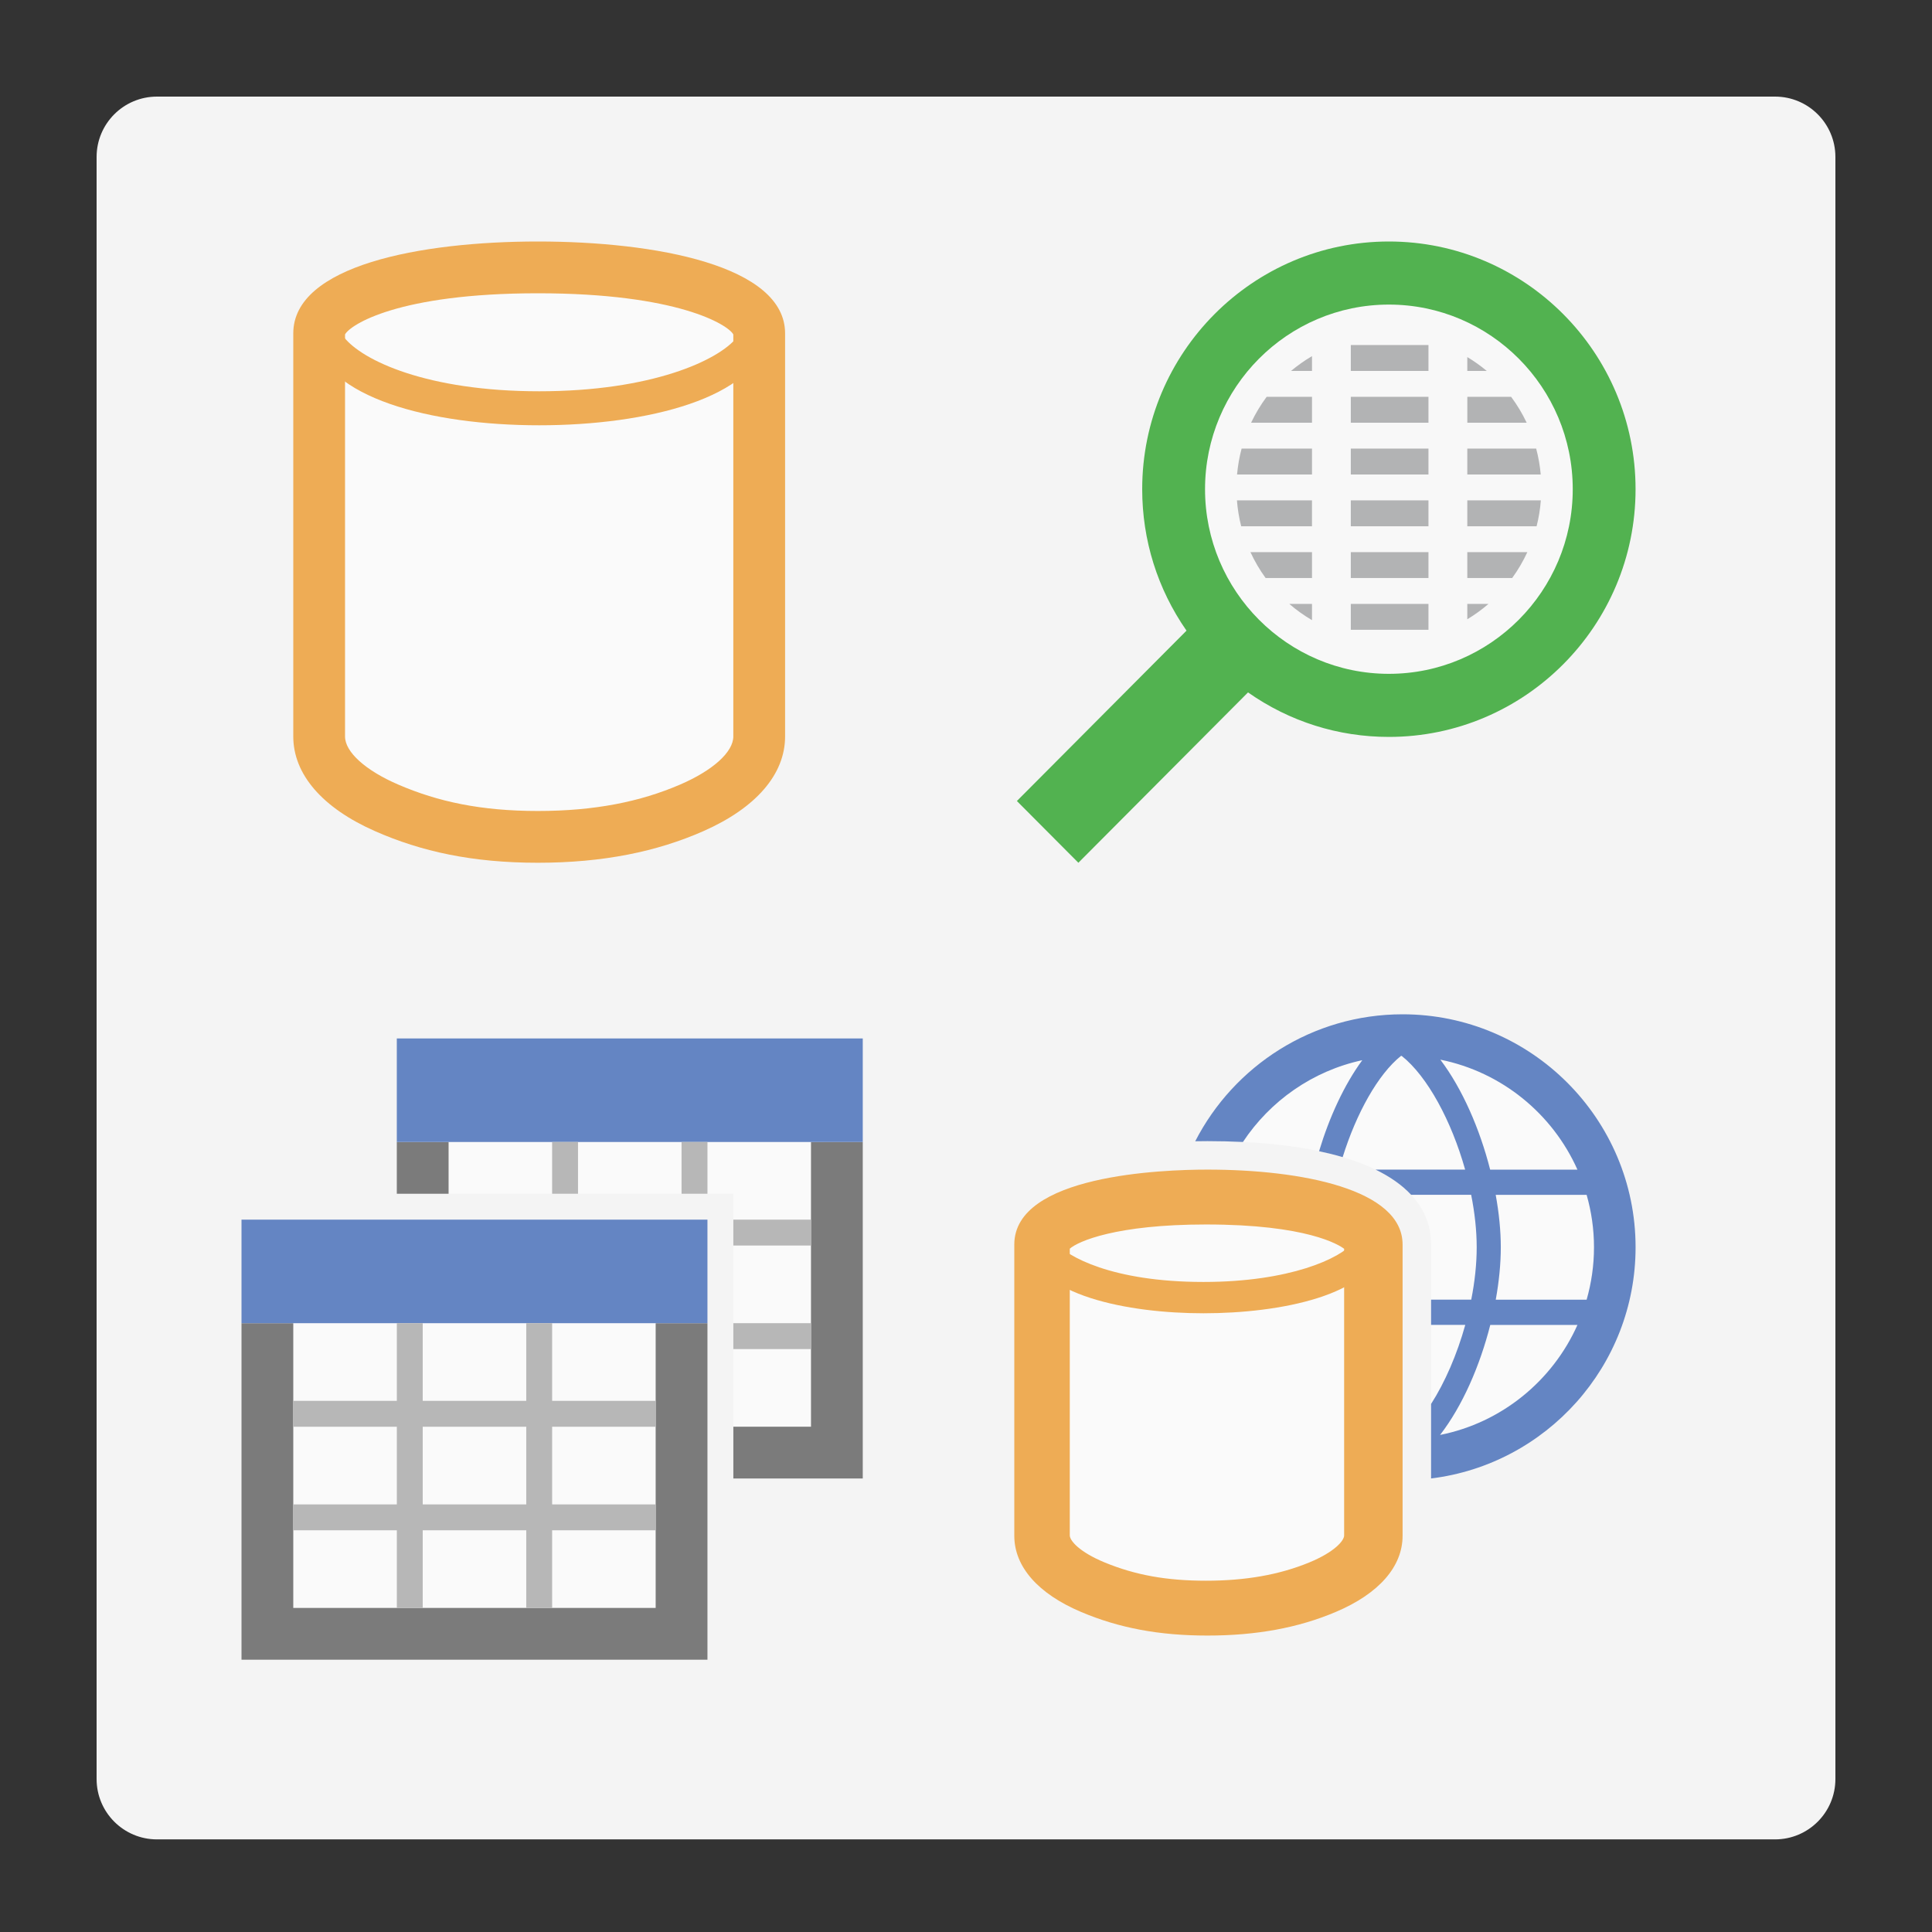 <?xml version="1.0" encoding="utf-8"?>
<!-- Generator: Adobe Illustrator 21.0.0, SVG Export Plug-In . SVG Version: 6.00 Build 0)  -->
<svg version="1.1" id="Layer_1" xmlns="http://www.w3.org/2000/svg" xmlns:xlink="http://www.w3.org/1999/xlink" x="0px" y="0px"
	 viewBox="0 0 80 80" enable-background="new 0 0 80 80" xml:space="preserve">
<rect x="0" y="0" width="80" height="80" fill="#333333" stroke="none"/>
<path fill="#F4F4F4" d="M73.5,76.165h-67c-1.381,0-2.5-1.119-2.5-2.5V6.5C4,5.119,5.119,4,6.5,4h67C74.881,4,76,5.119,76,6.5v67.165
	C76,75.045,74.881,76.165,73.5,76.165z"/>
<g id="icon_1_">
	<path opacity="0.5" fill="#FFFFFF" enable-background="new    " d="M22.273,11.072c-5.328,0-9.057,1.202-9.057,2.733v16.69
		c0,2.296,3.729,4.158,9.057,4.158s9.165-1.862,9.165-4.158v-16.69C31.437,12.274,27.601,11.072,22.273,11.072z"/>
	<path fill="#EEAC55" d="M22.273,35.725c-2.712,0-4.831-0.465-6.745-1.309c-2.182-0.963-3.384-2.355-3.384-3.921v-16.69
		c0-2.809,5.259-3.805,10.129-3.805s10.236,0.997,10.236,3.805v16.69c0,1.566-1.202,2.958-3.384,3.921
		C27.211,35.26,24.985,35.725,22.273,35.725z M14.287,30.495c0,0.645,0.849,1.411,2.216,1.998c1.633,0.702,3.406,1.088,5.769,1.088
		s4.244-0.386,5.877-1.088c1.367-0.587,2.216-1.353,2.216-1.998V13.848c-0.217-0.401-2.308-1.704-8.093-1.704
		s-7.769,1.304-7.985,1.704V30.495z"/>
	<path fill="#EEAC55" d="M22.327,17.61c-4.492,0-8.883-1.144-9.325-3.644h1.243c0.753,0.955,3.431,2.236,8.082,2.236
		s7.437-1.281,8.19-2.236h1.243C31.317,16.467,26.818,17.61,22.327,17.61z"/>
</g>
<g id="icon_2_">
	<rect x="11.608" y="54.791" opacity="0.5" fill="#FFFFFF" enable-background="new    " width="16.078" height="12.327"/>
	<polygon fill="#7B7B7B" points="27.15,54.791 27.15,66.581 12.144,66.581 12.144,54.791 10,54.791 10,68.725 29.294,68.725 
		29.294,54.791 	"/>
	<rect x="10" y="50.503" fill="#6485C3" width="19.294" height="4.287"/>
	<path fill="#B7B7B7" d="M27.15,59.078v-1.072h-4.287v-3.216h-1.072v3.216h-4.287v-3.216h-1.072v3.216h-4.287v1.072h4.287v3.216
		h-4.287v1.072h4.287v3.216h1.072v-3.216h4.287v3.216h1.072v-3.216h4.287v-1.072h-4.287v-3.216H27.15z M21.791,62.294h-4.287v-3.216
		h4.287V62.294z"/>
	<polygon opacity="0.5" fill="#FFFFFF" enable-background="new    " points="18.039,47.287 18.039,49.431 30.366,49.431 
		30.366,59.614 34.117,59.614 34.117,47.287 	"/>
	<path fill="#7B7B7B" d="M35.725,47.287v13.934h-5.359v-2.144h3.216V47.287H35.725z M18.575,49.431v-2.144h-2.144v2.144H18.575z"/>
	<rect x="16.431" y="43" fill="#6485C3" width="19.294" height="4.287"/>
	<path fill="#B7B7B7" d="M28.222,49.431v-2.144h1.072v2.144H28.222z M23.934,49.431v-2.144h-1.072v2.144H23.934z M30.366,50.503
		v1.072h3.216v-1.072H30.366z M30.366,55.862h3.216v-1.072h-3.216V55.862z"/>
</g>
<g id="icon_3_">
	<path opacity="0.4" fill="#FFFFFF" enable-background="new    " d="M57.566,29.743c-5.28,0-9.561-4.299-9.561-9.601
		s4.281-9.601,9.561-9.601s9.561,4.299,9.561,9.601S62.847,29.743,57.566,29.743z"/>
	<path fill="#52B250" d="M44.653,35.725l-2.546-2.557l7.024-7.054c-1.201-1.726-1.835-3.747-1.835-5.858
		C47.296,14.601,51.878,10,57.511,10s10.214,4.601,10.214,10.257s-4.582,10.257-10.214,10.257c-2.101,0-4.114-0.636-5.833-1.843
		L44.653,35.725z M49.898,20.257c0,4.215,3.415,7.645,7.613,7.645s7.613-3.43,7.613-7.645s-3.415-7.645-7.613-7.645
		S49.898,16.042,49.898,20.257z"/>
	<path opacity="0.5" fill="#6D6E71" enable-background="new    " d="M55.934,17.503v-1.072h3.216v1.072H55.934z M60.758,17.503
		h2.458c-0.18-0.379-0.396-0.739-0.644-1.072h-1.813V17.503z M60.758,15.359h0.804c-0.252-0.212-0.521-0.403-0.804-0.573V15.359z
		 M59.15,14.287h-3.216v1.072h3.216V14.287z M60.758,19.647h3.04c-0.033-0.367-0.096-0.725-0.189-1.072h-2.851V19.647z
		 M55.934,26.078h3.216v-1.072h-3.216V26.078z M55.934,18.575v1.072h3.216v-1.072H55.934z M55.934,22.862v1.072h3.216v-1.072H55.934
		z M55.934,20.719v1.072h3.216v-1.072H55.934z M54.327,14.747c-0.306,0.18-0.596,0.385-0.867,0.612h0.867V14.747z M54.327,16.431
		H52.45c-0.248,0.333-0.464,0.692-0.644,1.072h2.521V16.431z M60.758,23.934h1.858c0.243-0.334,0.453-0.693,0.628-1.072h-2.486
		V23.934z M60.758,20.719v1.072h2.869c0.089-0.347,0.147-0.705,0.176-1.072H60.758z M54.327,25.006h-0.94
		c0.291,0.252,0.606,0.477,0.94,0.673V25.006z M60.758,25.642c0.31-0.187,0.604-0.4,0.877-0.636h-0.877V25.642z M54.327,18.575
		h-2.914c-0.093,0.347-0.156,0.705-0.189,1.072h3.103V18.575z M54.327,22.862h-2.549c0.175,0.379,0.385,0.738,0.628,1.072h1.921
		V22.862z M54.327,20.719h-3.108c0.029,0.367,0.087,0.725,0.176,1.072h2.931V20.719z"/>
</g>
<g id="icon_5_">
	<path opacity="0.5" fill="#FFFFFF" enable-background="new    " d="M49.792,49.235c-4.098,0-6.967,0.902-6.967,2.05v12.517
		c0,1.722,2.869,3.119,6.967,3.119s7.05-1.396,7.05-3.119V51.285C56.841,50.137,53.89,49.235,49.792,49.235z"/>
	<path fill="#EEAC55" d="M49.999,67.725c-1.995,0-3.656-0.31-5.23-0.976C42.983,65.994,42,64.873,42,63.594V51.532
		c0-2.878,6.122-3.101,7.999-3.101c3.906,0,8.079,0.815,8.079,3.101v12.061c0,1.279-0.983,2.4-2.769,3.155
		C53.757,67.406,52.02,67.725,49.999,67.725z M44.298,63.58c0,0.21,0.385,0.681,1.445,1.118c1.269,0.523,2.563,0.756,4.195,0.756
		c1.642,0,3.04-0.247,4.275-0.756c1.06-0.437,1.445-0.908,1.445-1.118V51.71c-0.216-0.164-1.534-1.007-5.72-1.007
		c-3.716,0-5.29,0.695-5.64,1.002C44.298,51.704,44.298,63.58,44.298,63.58z"/>
	<path fill="#EEAC55" d="M49.833,54.38c-3.128,0-6.916-0.742-7.295-2.833l-0.026-0.141h1.163l0.037,0.046
		c0.456,0.564,2.322,1.631,6.12,1.631c3.583,0,5.673-0.976,6.202-1.631l0.037-0.046h1.164l-0.026,0.142
		C56.832,53.638,52.999,54.38,49.833,54.38z"/>
	<path opacity="0.5" fill="#FFFFFF" enable-background="new    " d="M58.048,42.941c-3.203,0-5.998,1.736-7.5,4.316
		c5.545,0.095,8.71,1.641,8.71,4.276v8.654c4.218-0.588,7.466-4.204,7.466-8.58C66.723,46.821,62.839,42.941,58.048,42.941z"/>
	<path fill="#6485C3" d="M58.078,42c-3.739,0-6.986,2.139-8.586,5.257c0.186-0.003,0.357-0.005,0.507-0.005
		c0.509,0,0.997,0.012,1.468,0.035c1.125-1.7,2.885-2.944,4.942-3.387c-0.753,1.025-1.367,2.369-1.789,3.769
		c0.343,0.073,0.669,0.154,0.977,0.245c0.566-1.811,1.46-3.426,2.414-4.191c0.01,0,0.019-0.001,0.029-0.001
		c1.068,0.845,2.064,2.7,2.628,4.708h-3.712c0.61,0.296,1.105,0.645,1.477,1.045h2.485c0.146,0.736,0.229,1.473,0.229,2.171
		c0,0.7-0.081,1.437-0.226,2.17h-1.663v1.045h1.416c-0.34,1.219-0.839,2.375-1.416,3.274v3.085c4.765-0.583,8.468-4.654,8.468-9.575
		C67.725,46.328,63.397,42,58.078,42z M59.641,43.878c2.542,0.511,4.646,2.242,5.677,4.554h-3.614
		C61.277,46.757,60.559,45.093,59.641,43.878z M59.63,59.418c0.926-1.197,1.651-2.867,2.079-4.556h3.61
		C64.286,57.178,62.177,58.911,59.63,59.418z M61.936,53.817c0.136-0.753,0.209-1.49,0.209-2.17c0-0.678-0.074-1.416-0.211-2.171
		h3.765c0.197,0.69,0.305,1.418,0.305,2.171s-0.108,1.48-0.305,2.171H61.936z"/>
</g>
</svg>
